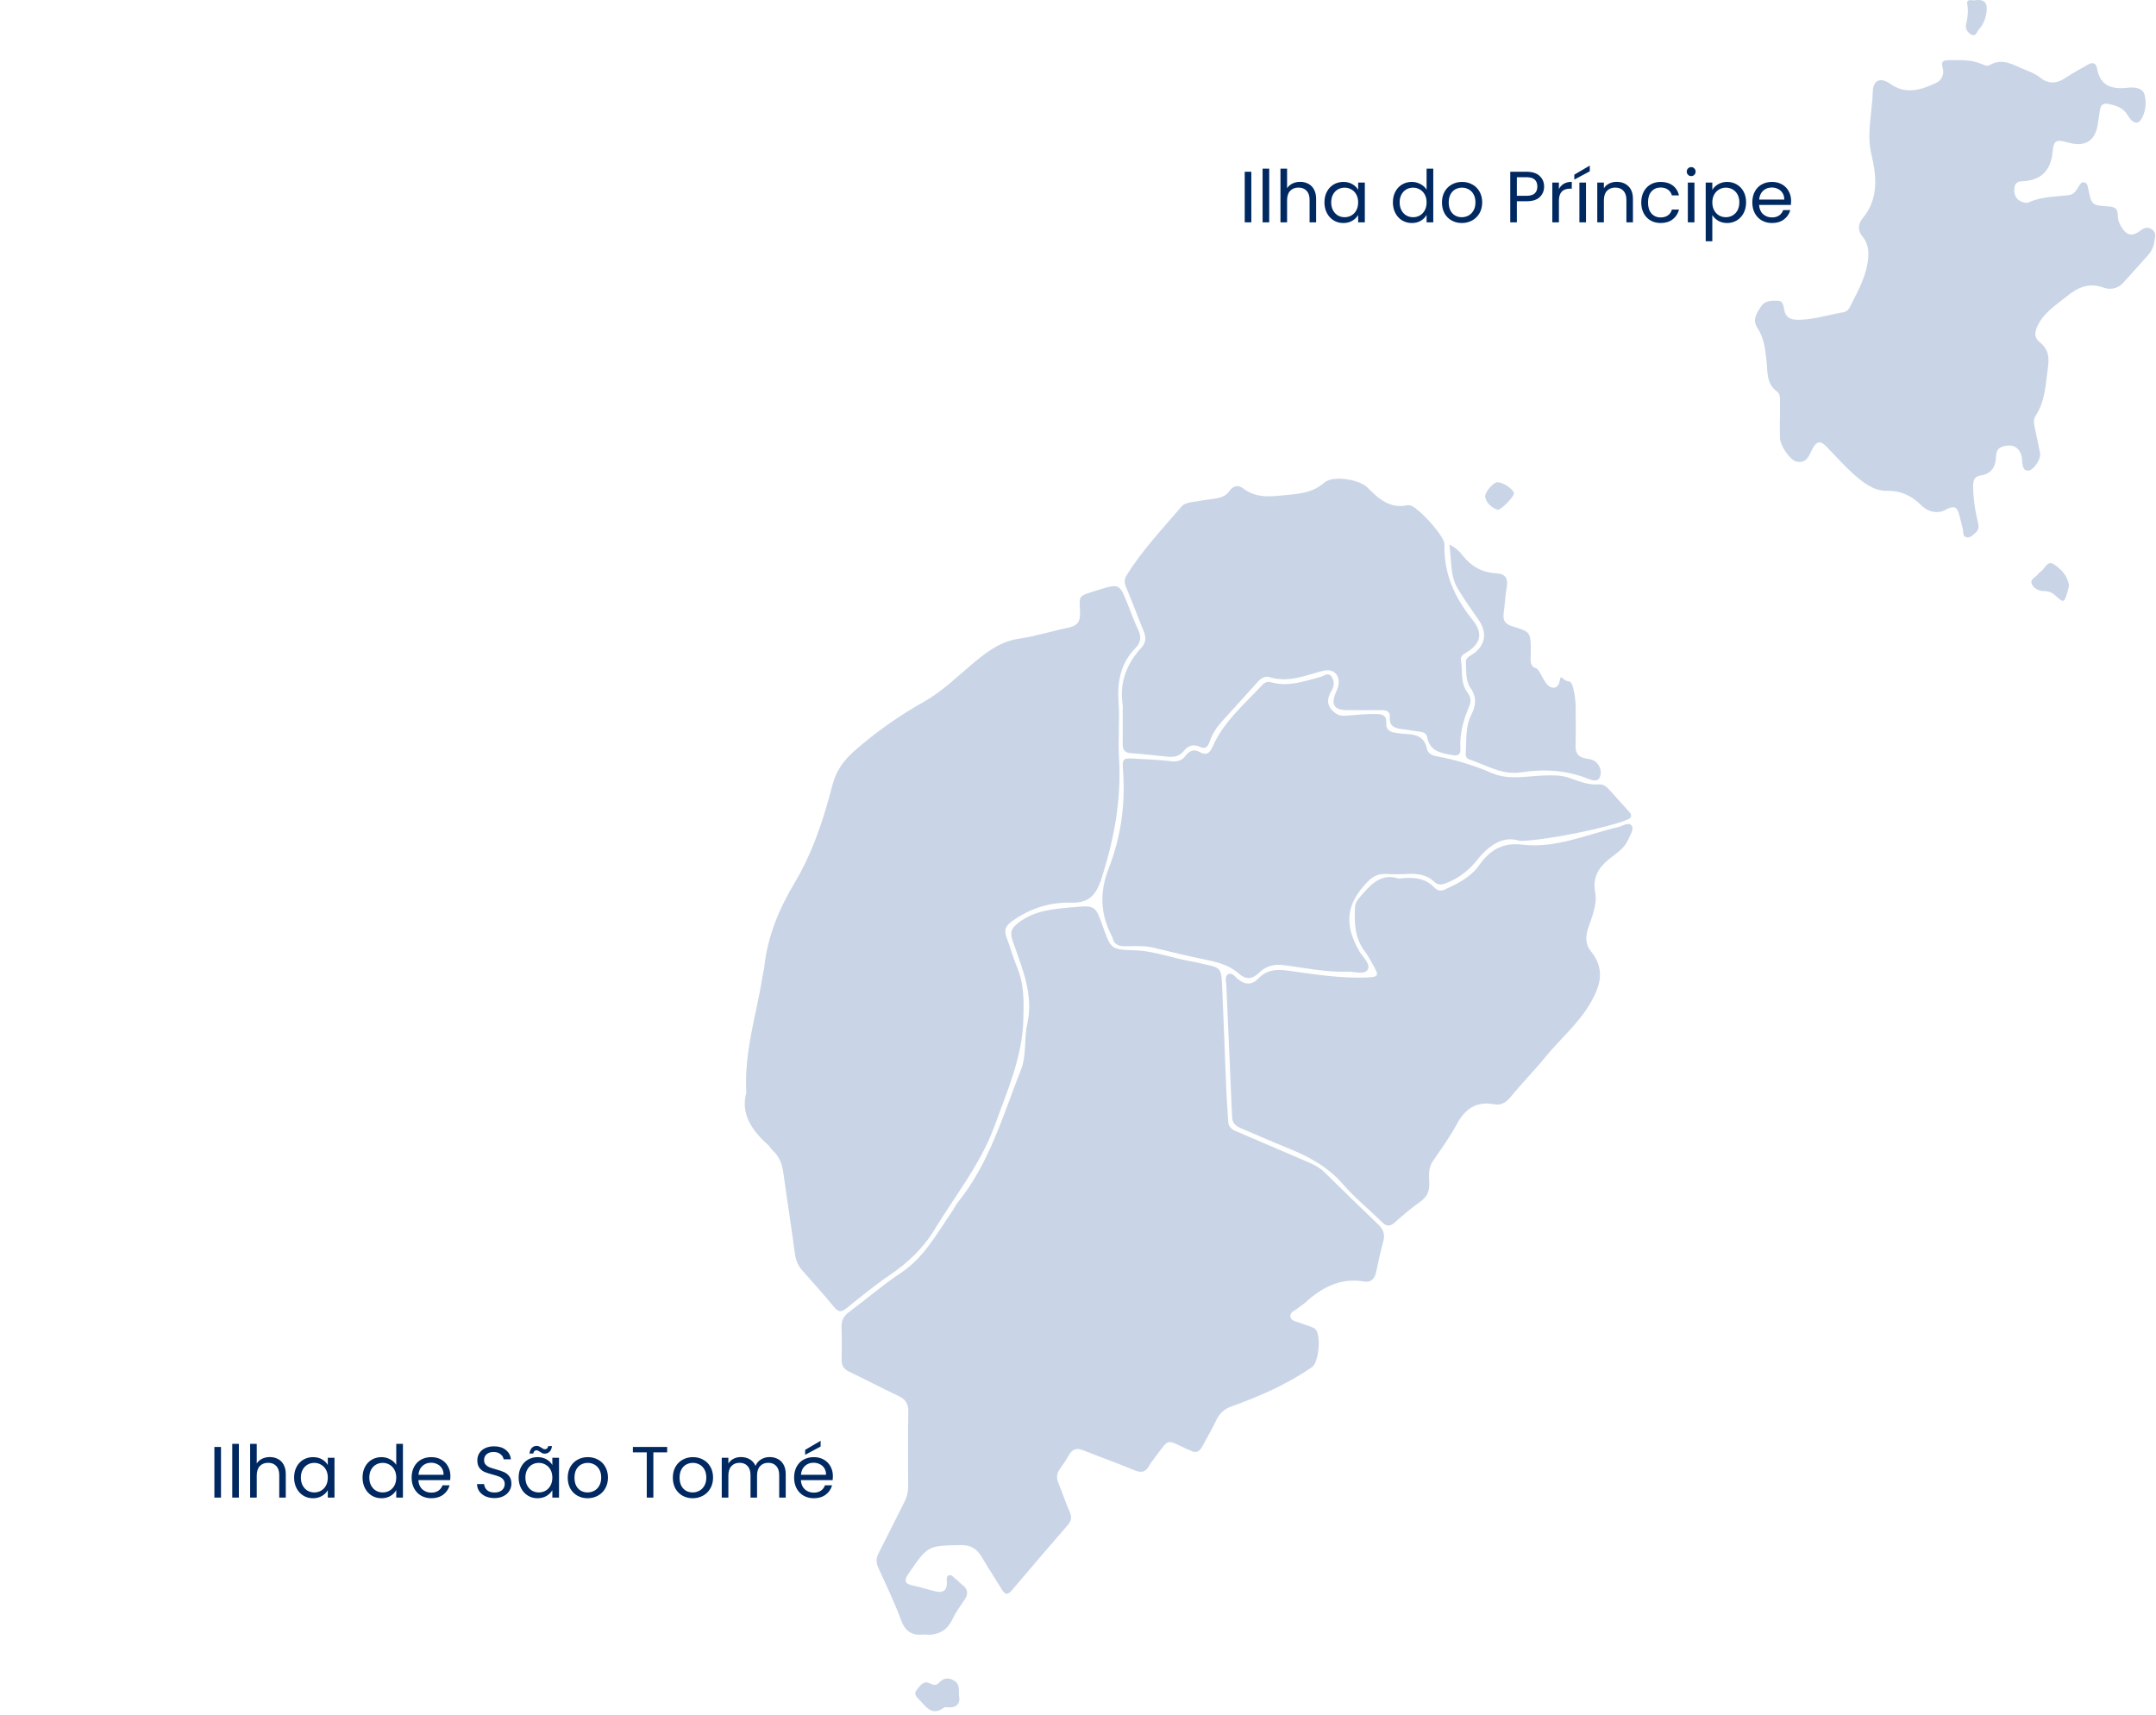 <svg width="475" height="378" viewBox="0 0 475 378" fill="none" xmlns="http://www.w3.org/2000/svg">
<g clip-path="url(#clip0_39_121)">
<path d="M275.688 37.848V49H274.232V37.848H275.688ZM279.626 37.16V49H278.17V37.16H279.626ZM286.459 40.072C287.12 40.072 287.718 40.216 288.251 40.504C288.784 40.781 289.2 41.203 289.499 41.768C289.808 42.333 289.963 43.021 289.963 43.832V49H288.523V44.04C288.523 43.165 288.304 42.499 287.867 42.04C287.43 41.571 286.832 41.336 286.075 41.336C285.307 41.336 284.694 41.576 284.235 42.056C283.787 42.536 283.563 43.235 283.563 44.152V49H282.107V37.16H283.563V41.48C283.851 41.032 284.246 40.685 284.747 40.44C285.259 40.195 285.83 40.072 286.459 40.072ZM291.797 44.584C291.797 43.688 291.979 42.904 292.341 42.232C292.704 41.549 293.2 41.021 293.829 40.648C294.469 40.275 295.179 40.088 295.957 40.088C296.725 40.088 297.392 40.253 297.957 40.584C298.523 40.915 298.944 41.331 299.221 41.832V40.232H300.693V49H299.221V47.368C298.933 47.88 298.501 48.307 297.925 48.648C297.36 48.979 296.699 49.144 295.941 49.144C295.163 49.144 294.459 48.952 293.829 48.568C293.2 48.184 292.704 47.645 292.341 46.952C291.979 46.259 291.797 45.469 291.797 44.584ZM299.221 44.6C299.221 43.939 299.088 43.363 298.821 42.872C298.555 42.381 298.192 42.008 297.733 41.752C297.285 41.485 296.789 41.352 296.245 41.352C295.701 41.352 295.205 41.48 294.757 41.736C294.309 41.992 293.952 42.365 293.685 42.856C293.419 43.347 293.285 43.923 293.285 44.584C293.285 45.256 293.419 45.843 293.685 46.344C293.952 46.835 294.309 47.213 294.757 47.48C295.205 47.736 295.701 47.864 296.245 47.864C296.789 47.864 297.285 47.736 297.733 47.48C298.192 47.213 298.555 46.835 298.821 46.344C299.088 45.843 299.221 45.261 299.221 44.6ZM306.876 44.584C306.876 43.688 307.057 42.904 307.42 42.232C307.782 41.549 308.278 41.021 308.908 40.648C309.548 40.275 310.262 40.088 311.052 40.088C311.734 40.088 312.369 40.248 312.956 40.568C313.542 40.877 313.99 41.288 314.3 41.8V37.16H315.772V49H314.3V47.352C314.012 47.875 313.585 48.307 313.02 48.648C312.454 48.979 311.793 49.144 311.036 49.144C310.257 49.144 309.548 48.952 308.908 48.568C308.278 48.184 307.782 47.645 307.42 46.952C307.057 46.259 306.876 45.469 306.876 44.584ZM314.3 44.6C314.3 43.939 314.166 43.363 313.9 42.872C313.633 42.381 313.27 42.008 312.812 41.752C312.364 41.485 311.868 41.352 311.324 41.352C310.78 41.352 310.284 41.48 309.836 41.736C309.388 41.992 309.03 42.365 308.764 42.856C308.497 43.347 308.364 43.923 308.364 44.584C308.364 45.256 308.497 45.843 308.764 46.344C309.03 46.835 309.388 47.213 309.836 47.48C310.284 47.736 310.78 47.864 311.324 47.864C311.868 47.864 312.364 47.736 312.812 47.48C313.27 47.213 313.633 46.835 313.9 46.344C314.166 45.843 314.3 45.261 314.3 44.6ZM322.056 49.144C321.235 49.144 320.488 48.957 319.816 48.584C319.155 48.211 318.632 47.683 318.248 47C317.875 46.307 317.688 45.507 317.688 44.6C317.688 43.704 317.88 42.915 318.264 42.232C318.659 41.539 319.192 41.011 319.864 40.648C320.536 40.275 321.288 40.088 322.12 40.088C322.952 40.088 323.704 40.275 324.376 40.648C325.048 41.011 325.576 41.533 325.96 42.216C326.355 42.899 326.552 43.693 326.552 44.6C326.552 45.507 326.349 46.307 325.944 47C325.549 47.683 325.011 48.211 324.328 48.584C323.645 48.957 322.888 49.144 322.056 49.144ZM322.056 47.864C322.579 47.864 323.069 47.741 323.528 47.496C323.987 47.251 324.355 46.883 324.632 46.392C324.92 45.901 325.064 45.304 325.064 44.6C325.064 43.896 324.925 43.299 324.648 42.808C324.371 42.317 324.008 41.955 323.56 41.72C323.112 41.475 322.627 41.352 322.104 41.352C321.571 41.352 321.08 41.475 320.632 41.72C320.195 41.955 319.843 42.317 319.576 42.808C319.309 43.299 319.176 43.896 319.176 44.6C319.176 45.315 319.304 45.917 319.56 46.408C319.827 46.899 320.179 47.267 320.616 47.512C321.053 47.747 321.533 47.864 322.056 47.864ZM340.188 41.112C340.188 42.04 339.868 42.813 339.228 43.432C338.599 44.04 337.633 44.344 336.332 44.344H334.188V49H332.732V37.848H336.332C337.591 37.848 338.545 38.152 339.196 38.76C339.857 39.368 340.188 40.152 340.188 41.112ZM336.332 43.144C337.143 43.144 337.74 42.968 338.124 42.616C338.508 42.264 338.7 41.763 338.7 41.112C338.7 39.736 337.911 39.048 336.332 39.048H334.188V43.144H336.332ZM343.454 41.656C343.71 41.155 344.072 40.765 344.542 40.488C345.022 40.211 345.603 40.072 346.286 40.072V41.576H345.902C344.27 41.576 343.454 42.461 343.454 44.232V49H341.998V40.232H343.454V41.656ZM349.422 40.232V49H347.966V40.232H349.422ZM350.254 37.752L346.846 39.576V38.488L350.254 36.488V37.752ZM356.176 40.072C357.243 40.072 358.107 40.397 358.768 41.048C359.429 41.688 359.76 42.616 359.76 43.832V49H358.32V44.04C358.32 43.165 358.101 42.499 357.664 42.04C357.227 41.571 356.629 41.336 355.872 41.336C355.104 41.336 354.491 41.576 354.032 42.056C353.584 42.536 353.36 43.235 353.36 44.152V49H351.904V40.232H353.36V41.48C353.648 41.032 354.037 40.685 354.528 40.44C355.029 40.195 355.579 40.072 356.176 40.072ZM361.594 44.6C361.594 43.693 361.776 42.904 362.138 42.232C362.501 41.549 363.002 41.021 363.642 40.648C364.293 40.275 365.034 40.088 365.866 40.088C366.944 40.088 367.829 40.349 368.522 40.872C369.226 41.395 369.69 42.12 369.914 43.048H368.346C368.197 42.515 367.904 42.093 367.466 41.784C367.04 41.475 366.506 41.32 365.866 41.32C365.034 41.32 364.362 41.608 363.85 42.184C363.338 42.749 363.082 43.555 363.082 44.6C363.082 45.656 363.338 46.472 363.85 47.048C364.362 47.624 365.034 47.912 365.866 47.912C366.506 47.912 367.04 47.763 367.466 47.464C367.893 47.165 368.186 46.739 368.346 46.184H369.914C369.68 47.08 369.21 47.8 368.506 48.344C367.802 48.877 366.922 49.144 365.866 49.144C365.034 49.144 364.293 48.957 363.642 48.584C363.002 48.211 362.501 47.683 362.138 47C361.776 46.317 361.594 45.517 361.594 44.6ZM372.609 38.808C372.332 38.808 372.097 38.712 371.905 38.52C371.713 38.328 371.617 38.093 371.617 37.816C371.617 37.539 371.713 37.304 371.905 37.112C372.097 36.92 372.332 36.824 372.609 36.824C372.876 36.824 373.1 36.92 373.281 37.112C373.473 37.304 373.569 37.539 373.569 37.816C373.569 38.093 373.473 38.328 373.281 38.52C373.1 38.712 372.876 38.808 372.609 38.808ZM373.313 40.232V49H371.857V40.232H373.313ZM377.251 41.848C377.539 41.347 377.965 40.931 378.531 40.6C379.107 40.259 379.773 40.088 380.531 40.088C381.309 40.088 382.013 40.275 382.642 40.648C383.282 41.021 383.784 41.549 384.147 42.232C384.509 42.904 384.691 43.688 384.691 44.584C384.691 45.469 384.509 46.259 384.147 46.952C383.784 47.645 383.282 48.184 382.642 48.568C382.013 48.952 381.309 49.144 380.531 49.144C379.784 49.144 379.123 48.979 378.547 48.648C377.981 48.307 377.549 47.885 377.251 47.384V53.16H375.795V40.232H377.251V41.848ZM383.203 44.584C383.203 43.923 383.069 43.347 382.803 42.856C382.536 42.365 382.173 41.992 381.715 41.736C381.267 41.48 380.771 41.352 380.227 41.352C379.693 41.352 379.197 41.485 378.739 41.752C378.291 42.008 377.928 42.387 377.651 42.888C377.384 43.379 377.251 43.949 377.251 44.6C377.251 45.261 377.384 45.843 377.651 46.344C377.928 46.835 378.291 47.213 378.739 47.48C379.197 47.736 379.693 47.864 380.227 47.864C380.771 47.864 381.267 47.736 381.715 47.48C382.173 47.213 382.536 46.835 382.803 46.344C383.069 45.843 383.203 45.256 383.203 44.584ZM394.607 44.28C394.607 44.557 394.591 44.851 394.559 45.16H387.551C387.604 46.024 387.898 46.701 388.431 47.192C388.975 47.672 389.631 47.912 390.399 47.912C391.028 47.912 391.551 47.768 391.967 47.48C392.394 47.181 392.692 46.787 392.863 46.296H394.431C394.196 47.139 393.727 47.827 393.023 48.36C392.319 48.883 391.444 49.144 390.399 49.144C389.567 49.144 388.82 48.957 388.159 48.584C387.508 48.211 386.996 47.683 386.623 47C386.25 46.307 386.063 45.507 386.063 44.6C386.063 43.693 386.244 42.899 386.607 42.216C386.97 41.533 387.476 41.011 388.127 40.648C388.788 40.275 389.546 40.088 390.399 40.088C391.231 40.088 391.967 40.269 392.607 40.632C393.247 40.995 393.738 41.496 394.079 42.136C394.431 42.765 394.607 43.48 394.607 44.28ZM393.103 43.976C393.103 43.421 392.98 42.947 392.735 42.552C392.49 42.147 392.154 41.843 391.727 41.64C391.311 41.427 390.847 41.32 390.335 41.32C389.599 41.32 388.97 41.555 388.447 42.024C387.935 42.493 387.642 43.144 387.567 43.976H393.103Z" fill="#002861"/>
<path d="M48.688 318.848V330H47.232V318.848H48.688ZM52.626 318.16V330H51.169V318.16H52.626ZM59.459 321.072C60.12 321.072 60.718 321.216 61.251 321.504C61.784 321.781 62.2 322.203 62.499 322.768C62.808 323.333 62.963 324.021 62.963 324.832V330H61.523V325.04C61.523 324.165 61.304 323.499 60.867 323.04C60.43 322.571 59.832 322.336 59.075 322.336C58.307 322.336 57.694 322.576 57.235 323.056C56.787 323.536 56.563 324.235 56.563 325.152V330H55.107V318.16H56.563V322.48C56.851 322.032 57.246 321.685 57.747 321.44C58.259 321.195 58.83 321.072 59.459 321.072ZM64.797 325.584C64.797 324.688 64.979 323.904 65.341 323.232C65.704 322.549 66.2 322.021 66.829 321.648C67.469 321.275 68.179 321.088 68.957 321.088C69.725 321.088 70.392 321.253 70.957 321.584C71.523 321.915 71.944 322.331 72.221 322.832V321.232H73.693V330H72.221V328.368C71.933 328.88 71.501 329.307 70.925 329.648C70.36 329.979 69.699 330.144 68.941 330.144C68.163 330.144 67.459 329.952 66.829 329.568C66.2 329.184 65.704 328.645 65.341 327.952C64.979 327.259 64.797 326.469 64.797 325.584ZM72.221 325.6C72.221 324.939 72.088 324.363 71.821 323.872C71.555 323.381 71.192 323.008 70.733 322.752C70.285 322.485 69.789 322.352 69.245 322.352C68.701 322.352 68.205 322.48 67.757 322.736C67.309 322.992 66.952 323.365 66.685 323.856C66.419 324.347 66.285 324.923 66.285 325.584C66.285 326.256 66.419 326.843 66.685 327.344C66.952 327.835 67.309 328.213 67.757 328.48C68.205 328.736 68.701 328.864 69.245 328.864C69.789 328.864 70.285 328.736 70.733 328.48C71.192 328.213 71.555 327.835 71.821 327.344C72.088 326.843 72.221 326.261 72.221 325.6ZM79.876 325.584C79.876 324.688 80.057 323.904 80.419 323.232C80.782 322.549 81.278 322.021 81.907 321.648C82.547 321.275 83.262 321.088 84.052 321.088C84.734 321.088 85.369 321.248 85.956 321.568C86.542 321.877 86.99 322.288 87.299 322.8V318.16H88.772V330H87.299V328.352C87.011 328.875 86.585 329.307 86.019 329.648C85.454 329.979 84.793 330.144 84.035 330.144C83.257 330.144 82.547 329.952 81.907 329.568C81.278 329.184 80.782 328.645 80.419 327.952C80.057 327.259 79.876 326.469 79.876 325.584ZM87.299 325.6C87.299 324.939 87.166 324.363 86.9 323.872C86.633 323.381 86.27 323.008 85.811 322.752C85.364 322.485 84.868 322.352 84.323 322.352C83.779 322.352 83.284 322.48 82.835 322.736C82.388 322.992 82.03 323.365 81.763 323.856C81.497 324.347 81.364 324.923 81.364 325.584C81.364 326.256 81.497 326.843 81.763 327.344C82.03 327.835 82.388 328.213 82.835 328.48C83.284 328.736 83.779 328.864 84.323 328.864C84.868 328.864 85.364 328.736 85.811 328.48C86.27 328.213 86.633 327.835 86.9 327.344C87.166 326.843 87.299 326.261 87.299 325.6ZM99.232 325.28C99.232 325.557 99.216 325.851 99.184 326.16H92.176C92.229 327.024 92.523 327.701 93.056 328.192C93.6 328.672 94.256 328.912 95.024 328.912C95.653 328.912 96.176 328.768 96.592 328.48C97.019 328.181 97.317 327.787 97.488 327.296H99.056C98.821 328.139 98.352 328.827 97.648 329.36C96.944 329.883 96.069 330.144 95.024 330.144C94.192 330.144 93.445 329.957 92.784 329.584C92.133 329.211 91.621 328.683 91.248 328C90.875 327.307 90.688 326.507 90.688 325.6C90.688 324.693 90.869 323.899 91.232 323.216C91.595 322.533 92.101 322.011 92.752 321.648C93.413 321.275 94.171 321.088 95.024 321.088C95.856 321.088 96.592 321.269 97.232 321.632C97.872 321.995 98.363 322.496 98.704 323.136C99.056 323.765 99.232 324.48 99.232 325.28ZM97.728 324.976C97.728 324.421 97.605 323.947 97.36 323.552C97.115 323.147 96.779 322.843 96.352 322.64C95.936 322.427 95.472 322.32 94.96 322.32C94.224 322.32 93.595 322.555 93.072 323.024C92.56 323.493 92.267 324.144 92.192 324.976H97.728ZM108.956 330.112C108.22 330.112 107.558 329.984 106.972 329.728C106.396 329.461 105.942 329.099 105.612 328.64C105.281 328.171 105.11 327.632 105.1 327.024H106.652C106.705 327.547 106.918 327.989 107.292 328.352C107.676 328.704 108.23 328.88 108.956 328.88C109.649 328.88 110.193 328.709 110.588 328.368C110.993 328.016 111.196 327.568 111.196 327.024C111.196 326.597 111.078 326.251 110.844 325.984C110.609 325.717 110.316 325.515 109.964 325.376C109.612 325.237 109.137 325.088 108.54 324.928C107.804 324.736 107.212 324.544 106.764 324.352C106.326 324.16 105.948 323.861 105.628 323.456C105.318 323.04 105.164 322.485 105.164 321.792C105.164 321.184 105.318 320.645 105.628 320.176C105.937 319.707 106.369 319.344 106.924 319.088C107.489 318.832 108.134 318.704 108.86 318.704C109.905 318.704 110.758 318.965 111.42 319.488C112.092 320.011 112.47 320.704 112.556 321.568H110.956C110.902 321.141 110.678 320.768 110.284 320.448C109.889 320.117 109.366 319.952 108.716 319.952C108.108 319.952 107.612 320.112 107.228 320.432C106.844 320.741 106.652 321.179 106.652 321.744C106.652 322.149 106.764 322.48 106.988 322.736C107.222 322.992 107.505 323.189 107.836 323.328C108.177 323.456 108.652 323.605 109.26 323.776C109.996 323.979 110.588 324.181 111.036 324.384C111.484 324.576 111.868 324.88 112.188 325.296C112.508 325.701 112.668 326.256 112.668 326.96C112.668 327.504 112.524 328.016 112.236 328.496C111.948 328.976 111.521 329.365 110.956 329.664C110.39 329.963 109.724 330.112 108.956 330.112ZM114.266 325.584C114.266 324.688 114.447 323.904 114.81 323.232C115.173 322.549 115.669 322.021 116.298 321.648C116.938 321.275 117.647 321.088 118.426 321.088C119.194 321.088 119.861 321.253 120.426 321.584C120.991 321.915 121.413 322.331 121.69 322.832V321.232H123.162V330H121.69V328.368C121.402 328.88 120.97 329.307 120.394 329.648C119.829 329.979 119.167 330.144 118.41 330.144C117.631 330.144 116.927 329.952 116.298 329.568C115.669 329.184 115.173 328.645 114.81 327.952C114.447 327.259 114.266 326.469 114.266 325.584ZM121.69 325.6C121.69 324.939 121.557 324.363 121.29 323.872C121.023 323.381 120.661 323.008 120.202 322.752C119.754 322.485 119.258 322.352 118.714 322.352C118.17 322.352 117.674 322.48 117.226 322.736C116.778 322.992 116.421 323.365 116.154 323.856C115.887 324.347 115.754 324.923 115.754 325.584C115.754 326.256 115.887 326.843 116.154 327.344C116.421 327.835 116.778 328.213 117.226 328.48C117.674 328.736 118.17 328.864 118.714 328.864C119.258 328.864 119.754 328.736 120.202 328.48C120.661 328.213 121.023 327.835 121.29 327.344C121.557 326.843 121.69 326.261 121.69 325.6ZM116.65 320.288C116.725 319.744 116.901 319.328 117.178 319.04C117.466 318.752 117.823 318.608 118.25 318.608C118.453 318.608 118.623 318.645 118.762 318.72C118.911 318.784 119.087 318.88 119.29 319.008C119.439 319.115 119.573 319.2 119.69 319.264C119.807 319.317 119.935 319.344 120.074 319.344C120.255 319.344 120.41 319.285 120.538 319.168C120.666 319.051 120.746 318.88 120.778 318.656H121.61C121.546 319.189 121.37 319.6 121.082 319.888C120.794 320.176 120.437 320.32 120.01 320.32C119.807 320.32 119.626 320.288 119.466 320.224C119.317 320.149 119.146 320.043 118.954 319.904C118.783 319.797 118.645 319.717 118.538 319.664C118.442 319.611 118.325 319.584 118.186 319.584C118.005 319.584 117.85 319.643 117.722 319.76C117.605 319.877 117.53 320.053 117.498 320.288H116.65ZM129.447 330.144C128.625 330.144 127.879 329.957 127.207 329.584C126.545 329.211 126.023 328.683 125.639 328C125.265 327.307 125.079 326.507 125.079 325.6C125.079 324.704 125.271 323.915 125.655 323.232C126.049 322.539 126.583 322.011 127.255 321.648C127.927 321.275 128.679 321.088 129.511 321.088C130.343 321.088 131.095 321.275 131.767 321.648C132.439 322.011 132.967 322.533 133.351 323.216C133.745 323.899 133.943 324.693 133.943 325.6C133.943 326.507 133.74 327.307 133.335 328C132.94 328.683 132.401 329.211 131.719 329.584C131.036 329.957 130.279 330.144 129.447 330.144ZM129.447 328.864C129.969 328.864 130.46 328.741 130.919 328.496C131.377 328.251 131.745 327.883 132.023 327.392C132.311 326.901 132.455 326.304 132.455 325.6C132.455 324.896 132.316 324.299 132.039 323.808C131.761 323.317 131.399 322.955 130.951 322.72C130.503 322.475 130.017 322.352 129.495 322.352C128.961 322.352 128.471 322.475 128.023 322.72C127.585 322.955 127.233 323.317 126.967 323.808C126.7 324.299 126.567 324.896 126.567 325.6C126.567 326.315 126.695 326.917 126.951 327.408C127.217 327.899 127.569 328.267 128.007 328.512C128.444 328.747 128.924 328.864 129.447 328.864ZM146.987 318.848V320.032H143.947V330H142.491V320.032H139.435V318.848H146.987ZM152.603 330.144C151.782 330.144 151.035 329.957 150.363 329.584C149.702 329.211 149.179 328.683 148.795 328C148.422 327.307 148.235 326.507 148.235 325.6C148.235 324.704 148.427 323.915 148.811 323.232C149.206 322.539 149.739 322.011 150.411 321.648C151.083 321.275 151.835 321.088 152.667 321.088C153.499 321.088 154.251 321.275 154.923 321.648C155.595 322.011 156.123 322.533 156.507 323.216C156.902 323.899 157.099 324.693 157.099 325.6C157.099 326.507 156.896 327.307 156.491 328C156.096 328.683 155.558 329.211 154.875 329.584C154.192 329.957 153.435 330.144 152.603 330.144ZM152.603 328.864C153.126 328.864 153.616 328.741 154.075 328.496C154.534 328.251 154.902 327.883 155.179 327.392C155.467 326.901 155.611 326.304 155.611 325.6C155.611 324.896 155.472 324.299 155.195 323.808C154.918 323.317 154.555 322.955 154.107 322.72C153.659 322.475 153.174 322.352 152.651 322.352C152.118 322.352 151.627 322.475 151.179 322.72C150.742 322.955 150.39 323.317 150.123 323.808C149.856 324.299 149.723 324.896 149.723 325.6C149.723 326.315 149.851 326.917 150.107 327.408C150.374 327.899 150.726 328.267 151.163 328.512C151.6 328.747 152.08 328.864 152.603 328.864ZM169.557 321.072C170.24 321.072 170.848 321.216 171.381 321.504C171.915 321.781 172.336 322.203 172.645 322.768C172.955 323.333 173.109 324.021 173.109 324.832V330H171.669V325.04C171.669 324.165 171.451 323.499 171.013 323.04C170.587 322.571 170.005 322.336 169.269 322.336C168.512 322.336 167.909 322.581 167.461 323.072C167.013 323.552 166.789 324.251 166.789 325.168V330H165.349V325.04C165.349 324.165 165.131 323.499 164.693 323.04C164.267 322.571 163.685 322.336 162.949 322.336C162.192 322.336 161.589 322.581 161.141 323.072C160.693 323.552 160.469 324.251 160.469 325.168V330H159.013V321.232H160.469V322.496C160.757 322.037 161.141 321.685 161.621 321.44C162.112 321.195 162.651 321.072 163.237 321.072C163.973 321.072 164.624 321.237 165.189 321.568C165.755 321.899 166.176 322.384 166.453 323.024C166.699 322.405 167.104 321.925 167.669 321.584C168.235 321.243 168.864 321.072 169.557 321.072ZM183.498 325.28C183.498 325.557 183.482 325.851 183.45 326.16H176.442C176.495 327.024 176.788 327.701 177.322 328.192C177.866 328.672 178.522 328.912 179.29 328.912C179.919 328.912 180.442 328.768 180.858 328.48C181.284 328.181 181.583 327.787 181.754 327.296H183.322C183.087 328.139 182.618 328.827 181.914 329.36C181.21 329.883 180.335 330.144 179.29 330.144C178.458 330.144 177.711 329.957 177.05 329.584C176.399 329.211 175.887 328.683 175.514 328C175.14 327.307 174.954 326.507 174.954 325.6C174.954 324.693 175.135 323.899 175.498 323.216C175.86 322.533 176.367 322.011 177.018 321.648C177.679 321.275 178.436 321.088 179.29 321.088C180.122 321.088 180.858 321.269 181.498 321.632C182.138 321.995 182.628 322.496 182.97 323.136C183.322 323.765 183.498 324.48 183.498 325.28ZM181.994 324.976C181.994 324.421 181.871 323.947 181.626 323.552C181.38 323.147 181.044 322.843 180.618 322.64C180.202 322.427 179.738 322.32 179.226 322.32C178.49 322.32 177.86 322.555 177.338 323.024C176.826 323.493 176.532 324.144 176.458 324.976H181.994ZM180.794 318.752L177.386 320.576V319.488L180.794 317.488V318.752Z" fill="#002861"/>
<path d="M203.51 360.18C200.98 360.45 199.47 359.55 198.55 357.08C197.08 353.12 195.26 349.3 193.5 345.46C192.96 344.29 193.01 343.33 193.59 342.22C195.52 338.46 197.37 334.66 199.29 330.89C199.82 329.84 200.09 328.77 200.08 327.59C200.06 322.07 200.01 316.55 200.11 311.04C200.14 309.26 199.46 308.31 197.89 307.58C194.26 305.88 190.72 303.98 187.09 302.26C185.87 301.68 185.39 300.91 185.42 299.6C185.48 297.17 185.48 294.73 185.41 292.29C185.37 290.85 185.95 289.92 187.1 289.07C190.9 286.26 194.48 283.14 198.42 280.53C203.6 277.1 206.4 271.84 209.74 266.96C210.19 266.31 210.52 265.58 211.01 264.97C218 256.3 221 245.71 224.97 235.62C226.19 232.51 225.58 228.92 226.32 225.66C227.81 219.06 225.11 213.26 223.11 207.33C222.47 205.44 222.77 204.53 224.43 203.28C228.07 200.54 232.25 200.28 236.43 199.91C241.33 199.47 241.34 199.54 243.03 204.29C244.82 209.32 244.83 209.21 250.26 209.42C254.43 209.59 258.36 211.17 262.46 211.84C263.38 211.99 264.28 212.25 265.19 212.44C268.94 213.23 269.08 213.31 269.25 217.2C269.6 224.92 269.86 232.65 270.18 240.37C270.27 242.59 270.48 244.8 270.58 247.01C270.63 248.18 271.22 248.8 272.25 249.24C277.65 251.54 283.04 253.89 288.44 256.19C289.71 256.73 290.86 257.38 291.86 258.36C295.74 262.18 299.63 265.99 303.57 269.74C304.73 270.84 305.21 271.95 304.76 273.55C304.15 275.76 303.66 278 303.2 280.25C302.89 281.74 302.12 282.66 300.55 282.39C295.32 281.5 291.24 283.69 287.55 287.04C287.07 287.47 286.5 287.8 286.01 288.22C285.33 288.8 284.08 289.1 284.32 290.2C284.54 291.19 285.76 291.22 286.6 291.57C287.26 291.85 287.96 292.03 288.63 292.29C289.03 292.44 289.46 292.59 289.77 292.86C291.12 294.03 290.58 300.19 289.08 301.23C283.62 305.02 277.59 307.66 271.37 309.89C269.77 310.46 268.71 311.39 267.98 312.92C267.07 314.86 265.95 316.71 264.96 318.61C264.34 319.81 263.54 320.38 262.22 319.6C261.98 319.46 261.68 319.4 261.42 319.28C256.79 317.14 257.71 316.87 254.47 321.14C253.99 321.77 253.5 322.39 253.12 323.08C252.32 324.49 251.35 324.57 249.89 323.96C246.19 322.41 242.4 321.09 238.68 319.59C237.21 319 236.24 319.31 235.48 320.68C234.89 321.74 234.17 322.73 233.48 323.73C232.81 324.7 232.72 325.66 233.17 326.77C234.05 328.89 234.75 331.08 235.68 333.17C236.2 334.33 236.03 335.15 235.22 336.08C231.1 340.84 227 345.63 222.93 350.43C222.13 351.37 221.53 351.55 220.81 350.39C219.31 347.95 217.74 345.56 216.29 343.09C215.21 341.26 213.86 340.42 211.6 340.47C204.42 340.61 204.44 340.54 200.16 346.76C199.13 348.26 199.26 349 201.12 349.38C202.8 349.72 204.44 350.28 206.11 350.67C207.66 351.04 208.64 350.56 208.62 348.76C208.62 348.21 208.4 347.45 208.95 347.17C209.64 346.81 210.07 347.62 210.57 347.96C211.1 348.32 211.51 348.85 212.02 349.23C213.31 350.2 213.36 351.27 212.48 352.56C211.55 353.92 210.56 355.27 209.87 356.75C208.55 359.58 206.31 360.47 203.49 360.17L203.51 360.18Z" fill="#C9D5E7"/>
<path d="M164.41 240.7C163.94 231.5 166.7 223.53 167.95 215.35C168.07 214.57 168.31 213.81 168.39 213.03C169.1 206.34 171.64 200.28 175.03 194.59C179.05 187.86 181.44 180.53 183.38 173.04C184.19 169.9 185.79 167.62 188.2 165.5C192.95 161.32 198.05 157.73 203.57 154.62C207.68 152.31 211.08 148.91 214.71 145.89C217.65 143.44 220.62 141.3 224.6 140.72C228.2 140.19 231.71 139.06 235.29 138.33C237.11 137.96 237.98 137.22 237.95 135.2C237.89 131.07 237.15 131.5 241.9 130.02C246.61 128.55 246.62 128.58 248.43 133.09C249.2 135.02 249.9 136.98 250.79 138.85C251.51 140.36 251.32 141.62 250.21 142.76C246.89 146.12 246.12 150.18 246.44 154.76C246.72 158.82 246.29 162.93 246.54 167C247.08 175.86 245.57 184.32 242.94 192.77C241.73 196.63 240.53 199.04 235.93 198.91C231.3 198.78 226.93 200.17 223.04 202.94C221.62 203.95 221.13 204.86 221.74 206.49C222.58 208.7 223.18 211 224.09 213.17C225.67 216.91 225.57 220.71 225.46 224.69C225.23 233.01 221.92 240.33 219.18 247.94C216.11 256.46 210.49 263.36 205.91 270.92C203.35 275.14 199.95 278.3 195.93 281.04C192.62 283.29 189.52 285.86 186.39 288.36C185.28 289.25 184.65 289.08 183.77 288.02C181.49 285.26 179.1 282.6 176.73 279.92C175.74 278.81 175.29 277.56 175.1 276.06C174.34 270.24 173.41 264.45 172.61 258.64C172.34 256.66 171.78 254.89 170.24 253.52C169.82 253.14 169.56 252.58 169.14 252.21C165.42 248.94 163.14 245.13 164.45 240.72L164.41 240.7Z" fill="#C9D5E7"/>
<path d="M392.16 92.23C392.16 90.94 392.16 89.65 392.16 88.36C392.16 87.63 392.16 86.76 391.59 86.35C389.06 84.58 389.46 81.83 389.18 79.36C388.9 76.85 388.61 74.39 387.16 72.21C385.97 70.4 387.12 68.86 388.02 67.47C388.83 66.21 390.37 66.22 391.73 66.27C392.72 66.3 392.93 67.23 393.04 68C393.32 69.96 394.45 70.52 396.34 70.47C399.67 70.4 402.82 69.37 406.05 68.82C406.72 68.71 407.23 68.32 407.54 67.7C409.03 64.69 410.73 61.76 411.37 58.4C411.79 56.18 411.89 54.03 410.31 52.09C409.23 50.76 409.31 49.36 410.44 47.99C413.95 43.76 413.42 38.72 412.31 34.07C411.18 29.31 412.48 24.84 412.6 20.25C412.67 17.58 414.33 16.97 416.45 18.47C419.93 20.93 423.29 19.8 426.58 18.26C427.79 17.7 428.41 16.35 428 14.96C427.54 13.42 428.27 13.25 429.48 13.25C431.92 13.25 434.36 13.12 436.67 14.13C437.19 14.36 437.82 14.66 438.33 14.36C441.25 12.6 443.68 14.42 446.21 15.39C447.34 15.83 448.51 16.32 449.44 17.07C451.47 18.7 453.29 18.39 455.28 17.02C456.75 16.01 458.37 15.22 459.9 14.29C460.94 13.66 461.78 13.79 462 15.03C462.69 18.98 465.28 19.72 468.75 19.33C470.17 19.17 472.03 19.3 472.46 20.81C472.98 22.63 472.7 24.85 471.66 26.39C470.68 27.85 469.37 26.48 468.82 25.49C467.85 23.75 466.3 23.29 464.59 22.92C463.42 22.67 462.81 23.07 462.65 24.25C462.53 25.17 462.34 26.09 462.23 27.01C461.75 30.96 459.52 32.48 455.71 31.43C453.02 30.69 452.48 30.81 452.22 33.45C451.8 37.8 449.54 39.8 445.33 39.96C444.28 40 443.83 40.65 443.78 41.65C443.7 43.03 444.26 44.03 445.55 44.52C445.99 44.69 446.62 44.77 447.02 44.58C449.82 43.25 452.86 43.38 455.82 42.99C456.99 42.84 457.44 41.93 457.97 41.08C458.27 40.6 458.54 40.01 459.27 40.21C459.85 40.37 459.93 40.89 460.03 41.39C460.8 45.21 460.8 45.25 464.61 45.49C465.92 45.57 466.62 46.02 466.58 47.41C466.56 48.28 466.83 49.08 467.28 49.85C468.31 51.63 469.53 52.33 471.4 50.93C472.19 50.34 473.05 49.79 474.13 50.57C475.23 51.37 474.73 52.38 474.62 53.32C474.48 54.48 473.92 55.49 473.13 56.37C471.36 58.34 469.59 60.31 467.82 62.27C466.62 63.6 464.99 63.94 463.49 63.39C460.22 62.21 457.81 63.3 455.27 65.36C452.88 67.3 450.3 68.86 448.89 71.83C448.16 73.36 448.2 74.45 449.4 75.41C451.25 76.89 451.52 78.62 451.2 80.92C450.69 84.6 450.63 88.34 448.49 91.61C447.99 92.37 448.07 93.25 448.26 94.11C448.67 96 449.08 97.89 449.45 99.79C449.7 101.09 448.25 103.37 447.05 103.66C446.35 103.83 445.92 103.47 445.72 102.88C445.56 102.42 445.52 101.9 445.49 101.41C445.33 98.69 443.51 97.53 440.95 98.51C439.83 98.94 439.79 99.97 439.74 100.83C439.6 103.07 438.63 104.44 436.34 104.78C435 104.98 434.68 105.92 434.7 107.13C434.74 109.72 435.08 112.27 435.7 114.78C435.93 115.71 436.14 116.61 435.28 117.36C434.69 117.87 434.11 118.57 433.26 118.39C432.33 118.19 432.6 117.25 432.44 116.6C432.23 115.77 432.05 114.93 431.82 114.1C431.37 112.47 431.2 110.9 428.64 112.34C427.06 113.23 424.91 112.95 423.29 111.35C421.21 109.28 418.85 108.11 415.66 108.15C412.75 108.19 410.33 106.24 408.2 104.32C406.18 102.5 404.37 100.46 402.48 98.49C401.32 97.28 400.41 96.93 399.39 98.76C398.62 100.14 398.18 102.25 395.78 101.71C394.4 101.4 392.21 98.28 392.15 96.5C392.1 95.07 392.14 93.63 392.14 92.2L392.16 92.23Z" fill="#C9D5E7"/>
<path d="M308.21 193.6C311.35 193.23 314 193.4 316.09 195.65C316.65 196.25 317.43 196.42 318.26 196.04C321.13 194.71 323.98 193.35 325.88 190.65C328.18 187.38 331.03 185.61 335.31 186.12C342.72 187.01 349.5 183.9 356.51 182.25C357.5 182.02 358.77 181.04 359.47 181.93C360.06 182.7 359.16 183.96 358.76 184.93C358.08 186.57 356.69 187.67 355.31 188.68C352.63 190.65 350.76 192.89 351.44 196.56C351.95 199.34 350.75 201.94 349.91 204.5C349.29 206.37 349.27 208.08 350.47 209.57C353.62 213.48 352.73 217.02 350.37 221.07C347.71 225.63 343.73 228.93 340.49 232.91C338.05 235.9 335.32 238.66 332.88 241.65C331.86 242.89 330.78 243.63 329.23 243.34C325.28 242.6 322.8 244.3 320.96 247.71C319.43 250.54 317.54 253.17 315.71 255.82C314.62 257.39 314.84 259.11 314.89 260.8C314.94 262.53 314.39 263.75 312.92 264.79C310.93 266.19 309.08 267.79 307.26 269.4C306.13 270.4 305.36 270.19 304.36 269.2C301.57 266.43 298.45 263.94 295.9 260.98C292.44 256.96 288.03 254.69 283.27 252.8C279.94 251.47 276.68 249.99 273.38 248.61C272.23 248.13 271.5 247.48 271.44 246.1C271.04 236.45 270.59 226.8 270.18 217.15C270.14 216.32 269.77 215.2 270.5 214.71C271.36 214.13 272.07 215.19 272.66 215.68C274.32 217.09 275.79 217.12 277.32 215.54C279.08 213.73 281.19 213.54 283.64 213.87C289.52 214.67 295.39 215.66 301.37 215.38C303.63 215.27 303.82 214.97 302.71 213.01C302.07 211.89 301.5 210.71 300.72 209.69C298.45 206.74 298.36 203.34 298.53 199.87C298.57 199.02 299 198.39 299.52 197.78C301.88 194.97 304.29 192.27 308.21 193.62V193.6Z" fill="#C9D5E7"/>
<path d="M334.82 185.29C331.11 184.07 328.03 186.25 325.36 189.6C323.65 191.74 321.52 193.41 318.93 194.48C317.83 194.94 316.87 195.18 315.97 194.31C314.27 192.67 312.2 192.47 310 192.59C308.5 192.67 306.99 192.68 305.49 192.59C303.79 192.48 302.52 193.05 301.32 194.29C296.6 199.12 296.04 203.64 299.47 209.59C300.24 210.92 302.03 212.41 301.34 213.64C300.64 214.89 298.44 214.06 296.91 214.11C292.24 214.27 287.65 213.31 283.05 212.7C280.75 212.4 278.99 212.8 277.41 214.34C275.95 215.76 274.54 215.97 272.93 214.53C270.94 212.77 268.47 212.07 265.91 211.54C261.99 210.73 258.08 209.81 254.19 208.85C252.06 208.32 249.91 208.53 247.78 208.51C246.37 208.49 245.41 208.09 245.11 206.63C245.1 206.56 245.07 206.49 245.04 206.43C242.38 201.49 242.21 196.58 244.29 191.26C246.97 184.41 247.97 177.19 247.42 169.78C247.22 167.05 247.41 167.02 250.13 167.18C252.77 167.33 255.42 167.42 258.05 167.74C259.44 167.91 260.43 167.56 261.23 166.5C262.08 165.38 263.07 164.99 264.38 165.75C265.82 166.58 266.56 165.88 267.15 164.54C269.57 159.02 274.14 155.21 278.1 150.92C278.63 150.35 279.31 150.12 280.05 150.34C283.86 151.43 287.39 150.09 290.97 149.14C291.72 148.94 292.6 148.09 293.32 149.04C294.01 149.97 293.98 151.09 293.41 152.1C292.54 153.63 292.08 155.01 293.54 156.56C294.38 157.46 295.24 157.78 296.36 157.71C298.71 157.58 301.06 157.25 303.43 157.34C304.74 157.39 305.51 157.82 305.41 159.22C305.29 160.83 306.27 161.35 307.62 161.51C308.4 161.61 309.18 161.71 309.97 161.74C312.14 161.84 313.86 162.5 314.36 164.93C314.6 166.07 315.54 166.48 316.58 166.67C320.76 167.41 324.8 168.68 328.68 170.35C332.52 172 336.44 170.97 340.31 170.88C342.2 170.83 343.98 170.78 345.78 171.43C347.86 172.18 349.94 173.01 352.23 172.85C353.07 172.79 353.76 173.16 354.32 173.77C355.86 175.47 357.4 177.16 358.92 178.87C359.59 179.63 359.57 180.18 358.49 180.63C354.38 182.36 340.25 185.29 334.84 185.29H334.82Z" fill="#C9D5E7"/>
<path d="M247.35 156.73C247.35 156.3 247.41 155.86 247.35 155.44C246.58 150.49 248.15 146.31 251.48 142.7C252.47 141.62 252.54 140.47 251.99 139.13C250.65 135.88 249.44 132.59 248.08 129.35C247.68 128.39 247.66 127.67 248.22 126.76C251.63 121.24 256.09 116.58 260.26 111.67C260.92 110.89 261.87 110.77 262.78 110.61C264.4 110.32 266.04 110.11 267.66 109.87C268.89 109.69 270.06 109.34 270.81 108.25C271.67 107 272.78 106.77 273.93 107.65C276.99 109.98 280.41 109.37 283.81 109.04C286.66 108.77 289.37 108.46 291.74 106.36C293.63 104.69 299.49 105.61 301.3 107.45C303.72 109.91 306.19 112.14 310.04 111.33C310.24 111.29 310.47 111.33 310.68 111.37C312.4 111.7 318.29 118.14 318.24 119.94C318.03 126.37 320.5 131.71 324.44 136.61C326.8 139.55 326.26 141.83 323.07 143.78C322.43 144.17 321.72 144.59 321.86 145.39C322.3 147.82 321.67 150.48 323.34 152.64C324.09 153.61 324.14 154.57 323.68 155.65C322.41 158.65 321.53 161.72 321.75 165.03C321.84 166.3 321.2 166.61 319.99 166.39C317.47 165.94 314.98 165.58 314.41 162.38C314.27 161.6 313.55 161.31 312.78 161.22C311.5 161.06 310.23 160.85 308.95 160.68C307.33 160.48 306.01 160.09 306.2 157.97C306.32 156.72 305.35 156.48 304.32 156.48C301.74 156.48 299.16 156.52 296.58 156.48C294 156.44 293.25 155.28 294.19 152.88C294.4 152.35 294.69 151.83 294.82 151.28C295.4 148.81 293.85 147.22 291.46 147.83C287.61 148.82 283.87 150.5 279.73 149.22C278.72 148.91 277.81 149.45 277.08 150.27C274.51 153.15 271.9 156 269.3 158.87C268.08 160.21 267.09 161.68 266.51 163.41C266.14 164.51 265.58 165.18 264.29 164.56C262.92 163.9 261.72 164.33 260.85 165.44C259.88 166.69 258.64 166.89 257.21 166.74C254.51 166.46 251.8 166.16 249.09 165.96C247.8 165.86 247.34 165.24 247.35 164.03C247.37 161.59 247.35 159.16 247.35 156.72H247.34L247.35 156.73Z" fill="#C9D5E7"/>
<path d="M319.31 119.99C320.86 120.72 321.62 121.6 322.3 122.46C324.19 124.86 326.62 126.17 329.64 126.33C331.76 126.44 332.29 127.52 331.95 129.47C331.62 131.37 331.53 133.31 331.27 135.22C331.06 136.78 331.68 137.55 333.2 138.01C337.26 139.23 337.23 139.29 337.27 143.63C337.28 144.95 336.81 146.76 338.36 147.23C339.44 147.56 340.13 151.04 341.88 151.49C343 151.77 343.44 150.91 343.62 150.04C343.98 148.24 344.1 150.04 345.73 150.16C346.75 150.24 347.15 154.79 347.15 155.57C347.14 158.51 347.21 161.44 347.12 164.38C347.07 166.09 347.84 166.87 349.42 167.14C350.12 167.26 350.91 167.37 351.44 167.78C352.54 168.64 352.96 170.04 352.48 171.24C352.02 172.4 350.7 171.94 349.81 171.58C345.01 169.69 340.08 169.41 335.03 170.2C330.88 170.84 327.42 168.57 323.72 167.35C323.08 167.14 322.87 166.66 322.92 166.01C323.14 163.11 322.77 160.14 324.2 157.38C325.2 155.45 325.36 153.6 323.95 151.56C322.86 149.98 323.07 147.85 322.96 145.92C322.91 145.04 323.56 144.71 324.18 144.33C327.23 142.45 327.8 139.52 325.75 136.58C324.16 134.29 322.52 132.01 321.11 129.61C319.45 126.79 319.84 123.54 319.31 120V119.99Z" fill="#C9D5E7"/>
<path d="M211.28 373.59C211.66 375.47 210.76 376.43 208.59 376.2C208.38 376.18 208.11 376.18 207.96 376.29C205.36 378.25 204.06 376.12 202.57 374.59C201.92 373.92 201.16 373.27 202.06 372.25C202.8 371.41 203.39 370.26 204.83 370.93C205.51 371.25 206.19 371.52 206.79 370.88C207.72 369.89 208.69 369.53 210.01 370.21C211.41 370.92 211.28 372.12 211.27 373.59H211.28Z" fill="#C9D5E7"/>
<path d="M455.85 129.04C455.72 129.58 455.61 130.07 455.47 130.55C454.81 132.81 454.6 132.9 452.95 131.33C452.23 130.64 451.45 130.26 450.47 130.27C449.21 130.27 448.1 129.73 447.63 128.67C447.17 127.62 448.51 127.21 449.02 126.5C449.14 126.33 449.3 126.16 449.48 126.05C450.5 125.46 451 123.38 452.47 124.33C454.1 125.38 455.56 126.89 455.83 129.04H455.85Z" fill="#C9D5E7"/>
<path d="M434.96 0.07C437.34 -0.3 437.87 0.73 437.68 2.5C437.52 4.04 436.97 5.39 435.95 6.53C435.52 7.02 435.31 8.08 434.43 7.69C433.58 7.31 432.93 6.35 433.15 5.43C433.51 3.9 433.7 2.48 433.41 0.87C433.18 -0.39 434.63 0.17 434.95 0.06L434.96 0.07Z" fill="#C9D5E7"/>
<path d="M333.54 108.72C333.57 109.46 330.57 112.56 329.91 112.32C328.63 111.85 327.54 110.95 327.22 109.57C326.99 108.59 328.93 106.34 329.83 106.27C331.04 106.17 333.5 107.8 333.54 108.72Z" fill="#C9D5E7"/>
</g>
<defs>
<clipPath id="clip0_39_121">
<rect width="474.85" height="377.08" fill="white"/>
</clipPath>
</defs>
</svg>
